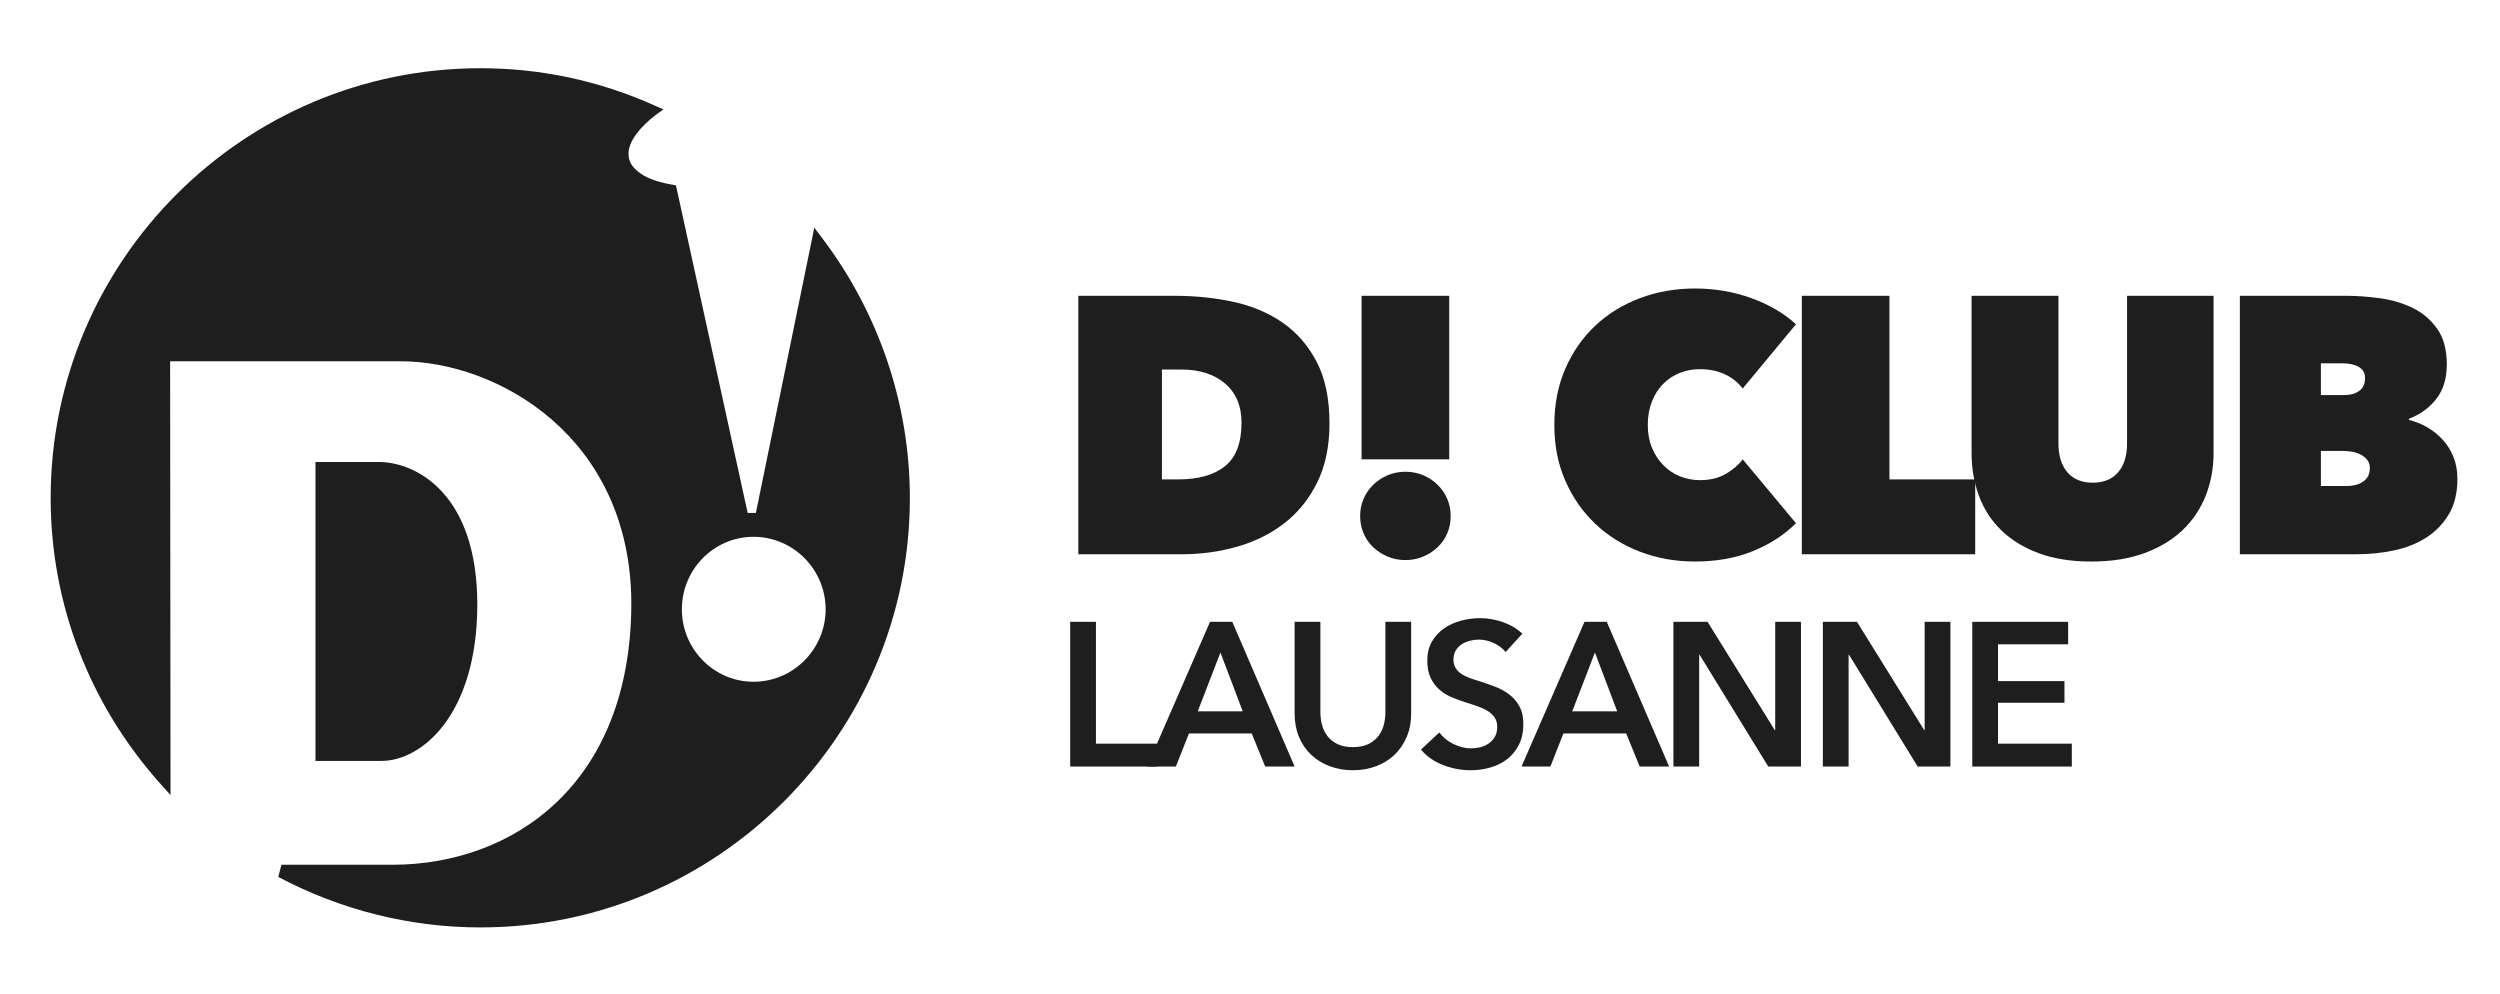 <?xml version="1.0" encoding="UTF-8" standalone="no"?>
<svg
   xmlns:dc="http://purl.org/dc/elements/1.1/"
   xmlns:cc="http://creativecommons.org/ns#"
   xmlns:rdf="http://www.w3.org/1999/02/22-rdf-syntax-ns#"
   xmlns:svg="http://www.w3.org/2000/svg"
   xmlns="http://www.w3.org/2000/svg"
   viewBox="0 0 3620 1440"
   height="1440"
   width="3620"
   xml:space="preserve"
   id="svg2"
   version="1.1"><defs
     id="defs6"><clipPath
       id="clipPath18"
       clipPathUnits="userSpaceOnUse"><path
         id="path16"
         d="M 0,1080 H 2715 V 0 H 0 Z" /></clipPath></defs><g
     transform="matrix(1.333,0,0,-1.333,0,1440)"
     id="g10"><g
       id="g12"><g
         clip-path="url(#clipPath18)"
         id="g14"><g
           transform="translate(411.273,578.422)"
           id="g20"><path
             id="path22"
             style="fill:#1e1e1e;fill-opacity:1;fill-rule:nonzero;stroke:none"
             d="M 0,0 C 20.421,0 47.205,-8.503 69.317,-32.733 91.083,-56.617 107.221,-95.324 107.221,-155.361 106.832,-275.759 45.952,-324.697 3.373,-324.697 h -54.476 -17.48 v 16.96 V -17.048 0 h 17.48 L 0,0" /></g><g
           transform="translate(740.687,418.41)"
           id="g24"><path
             id="path26"
             style="fill:#1e1e1e;fill-opacity:1;fill-rule:nonzero;stroke:none"
             d="m 0,0 c 0,43.442 34.919,78.752 77.843,78.752 43.052,0 78.318,-35.31 78.318,-78.752 0,-43.399 -35.266,-78.709 -78.318,-78.709 C 34.919,-78.709 0,-43.399 0,0 m 153.218,402.174 -9.347,12.331 -63.475,-309.813 h -8.914 l -77.887,355.83 -4.715,0.844 c -7.616,1.299 -20.381,4.242 -30.16,9.713 -9.821,6.038 -16.658,12.81 -16.658,23.475 -0.347,14.041 13.674,30.181 28.601,41.692 l 9.302,6.815 -10.599,4.649 c -59.195,26.417 -122.629,40.047 -188.139,40.047 -257.543,0 -466.882,-209.382 -466.882,-466.903 0,-114.861 42.1,-223.425 117.91,-308.97 l 12.288,-13.631 -0.432,467.707 v 3.439 h 250.705 c 103.459,0 249.799,-80.873 250.317,-263.059 -0.518,-197.464 -129.462,-283.375 -258.408,-283.83 h -121.674 l -3.464,-13.22 c 67.287,-35.697 142.577,-54.867 219.64,-54.867 257.111,0 466.45,209.362 466.45,466.431 0,101.727 -33.576,200.469 -94.459,281.32" /></g><g
           transform="translate(1262.173,678.859)"
           id="g28"><path
             id="path30"
             style="fill:#1e1e1e;fill-opacity:1;fill-rule:nonzero;stroke:none"
             d="m 0,0 v -119.353 h 17.447 c 22.205,0 39.255,4.808 51.151,14.423 11.896,9.616 17.843,25.359 17.843,47.23 0,18.178 -5.947,32.335 -17.843,42.484 C 56.702,-5.074 40.841,0 21.015,0 Z M -90.804,-200.64 V 80.097 H 13.878 c 22.205,0 43.419,-2.181 63.641,-6.542 20.223,-4.362 38.067,-11.896 53.531,-22.602 15.464,-10.706 27.818,-24.919 37.075,-42.626 9.25,-17.714 13.878,-40.049 13.878,-67.012 0,-24.585 -4.43,-45.867 -13.283,-63.84 -8.86,-17.98 -20.688,-32.713 -35.49,-44.213 -14.806,-11.498 -31.857,-20.024 -51.15,-25.575 -19.3,-5.551 -39.393,-8.327 -60.272,-8.327 z" /></g><path
           id="path32"
           style="fill:#1e1e1e;fill-opacity:1;fill-rule:nonzero;stroke:none"
           d="m 1479.067,758.957 h 95.165 V 581.315 h -95.165 z m 47.582,-287.082 c -6.877,0 -13.283,1.258 -19.231,3.767 -5.947,2.515 -11.17,5.879 -15.662,10.112 -4.498,4.225 -7.999,9.25 -10.508,15.068 -2.516,5.811 -3.767,12.155 -3.767,19.032 0,6.604 1.251,12.819 3.767,18.636 2.509,5.812 6.01,10.905 10.508,15.267 4.492,4.361 9.715,7.794 15.662,10.309 5.948,2.509 12.354,3.767 19.231,3.767 6.872,0 13.284,-1.258 19.232,-3.767 5.947,-2.515 11.165,-5.948 15.662,-10.309 4.493,-4.362 7.993,-9.455 10.508,-15.267 2.51,-5.817 3.767,-12.032 3.767,-18.636 0,-6.877 -1.257,-13.221 -3.767,-19.032 -2.515,-5.818 -6.015,-10.843 -10.508,-15.068 -4.497,-4.233 -9.715,-7.597 -15.662,-10.112 -5.948,-2.509 -12.36,-3.767 -19.232,-3.767" /><g
           transform="translate(1688.43,618.588)"
           id="g34"><path
             id="path36"
             style="fill:#1e1e1e;fill-opacity:1;fill-rule:nonzero;stroke:none"
             d="m 0,0 c 0,22.465 3.965,42.824 11.895,61.065 7.931,18.239 18.767,33.834 32.515,46.789 13.743,12.949 29.938,22.93 48.574,29.937 18.637,7.001 38.525,10.508 59.677,10.508 21.673,0 42.162,-3.507 61.461,-10.508 19.293,-7.007 35.42,-16.455 48.375,-28.351 L 204.605,39.652 c -5.291,6.871 -11.896,12.094 -19.826,15.663 -7.93,3.569 -16.79,5.353 -26.567,5.353 -7.93,0 -15.334,-1.388 -22.205,-4.164 C 129.129,53.729 123.12,49.696 117.965,44.411 112.811,39.119 108.777,32.713 105.872,25.179 102.959,17.645 101.51,9.25 101.51,0 c 0,-9.256 1.518,-17.515 4.56,-24.782 3.035,-7.274 7.137,-13.55 12.292,-18.835 5.155,-5.291 11.164,-9.318 18.042,-12.094 6.871,-2.776 14.138,-4.164 21.808,-4.164 10.836,0 20.154,2.243 27.955,6.741 7.794,4.492 13.94,9.777 18.438,15.861 l 57.892,-69.391 c -12.688,-12.688 -28.289,-22.8 -46.789,-30.334 -18.507,-7.534 -39.522,-11.301 -63.047,-11.301 -21.152,0 -41.04,3.569 -59.677,10.706 -18.636,7.137 -34.831,17.249 -48.574,30.334 -13.748,13.086 -24.584,28.68 -32.515,46.79 C 3.965,-42.366 0,-22.205 0,0" /></g><g
           transform="translate(1957.271,758.957)"
           id="g38"><path
             id="path40"
             style="fill:#1e1e1e;fill-opacity:1;fill-rule:nonzero;stroke:none"
             d="m 0,0 h 95.165 v -199.45 h 93.183 v -81.287 l -188.348,0 z" /></g><g
           transform="translate(2271.711,470.289)"
           id="g42"><path
             id="path44"
             style="fill:#1e1e1e;fill-opacity:1;fill-rule:nonzero;stroke:none"
             d="m 0,0 c -21.945,0 -41.039,3.043 -57.297,9.12 -16.257,6.078 -29.807,14.406 -40.643,24.981 -10.842,10.57 -18.904,23.061 -24.188,37.472 -5.291,14.405 -7.93,29.937 -7.93,46.591 v 170.504 h 94.372 V 128.473 c 0,-13.481 3.233,-23.989 9.715,-31.523 6.474,-7.534 15.662,-11.301 27.557,-11.301 11.896,0 21.078,3.767 27.559,11.301 6.474,7.534 9.714,18.042 9.714,31.523 v 160.195 h 93.976 V 118.164 c 0,-16.654 -2.843,-32.186 -8.525,-46.591 C 118.622,57.162 110.234,44.671 99.13,34.101 88.028,23.526 74.212,15.198 57.694,9.12 41.17,3.043 21.939,0 0,0" /></g><g
           transform="translate(2521.12,590.435)"
           id="g46"><path
             id="path48"
             style="fill:#1e1e1e;fill-opacity:1;fill-rule:nonzero;stroke:none"
             d="m 0,0 v -38.066 h 28.153 c 7.398,0 13.413,1.648 18.041,4.956 4.623,3.303 6.94,8.129 6.94,14.473 0,3.699 -0.992,6.741 -2.974,9.12 -1.983,2.38 -4.43,4.294 -7.336,5.75 -2.911,1.45 -6.016,2.441 -9.318,2.974 C 30.198,-0.267 27.094,0 24.187,0 Z M 0,95.165 V 60.668 h 25.377 c 6.605,0 12.026,1.518 16.257,4.56 4.226,3.036 6.345,7.732 6.345,14.076 0,5.285 -2.249,9.25 -6.741,11.896 -4.498,2.639 -10.446,3.965 -17.844,3.965 z M 95.562,33.704 c 6.604,-1.586 13.085,-4.163 19.429,-7.732 6.344,-3.569 12.026,-8.067 17.051,-13.482 5.018,-5.421 8.983,-11.697 11.895,-18.834 2.906,-7.138 4.362,-15.068 4.362,-23.791 0,-15.335 -3.11,-28.222 -9.318,-38.661 -6.214,-10.446 -14.411,-18.903 -24.585,-25.378 -10.18,-6.481 -21.808,-11.102 -34.894,-13.878 -13.085,-2.776 -26.504,-4.164 -40.247,-4.164 H -88.028 V 168.522 H 27.36 c 11.363,0 23.457,-0.862 36.281,-2.578 12.819,-1.722 24.647,-5.155 35.49,-10.309 10.836,-5.155 19.825,-12.689 26.963,-22.602 7.137,-9.913 10.706,-22.936 10.706,-39.058 0,-15.067 -3.767,-27.496 -11.301,-37.272 -7.534,-9.784 -17.515,-17.051 -29.937,-21.809 z" /></g><g
           transform="translate(1162.519,404.802)"
           id="g50"><path
             id="path52"
             style="fill:#1e1e1e;fill-opacity:1;fill-rule:nonzero;stroke:none"
             d="m 0,0 h 27.978 v -132.343 h 66.838 v -24.87 H 0 Z" /></g><g
           transform="translate(1349.928,307.543)"
           id="g54"><path
             id="path56"
             style="fill:#1e1e1e;fill-opacity:1;fill-rule:nonzero;stroke:none"
             d="M 0,0 -24.204,63.951 -48.852,0 Z m -35.528,97.259 h 24.203 L 56.401,-59.954 H 24.425 L 9.77,-23.982 H -58.4 l -14.211,-35.972 h -31.309 z" /></g><g
           transform="translate(1532.896,305.323)"
           id="g58"><path
             id="path60"
             style="fill:#1e1e1e;fill-opacity:1;fill-rule:nonzero;stroke:none"
             d="m 0,0 c 0,-9.475 -1.63,-18.025 -4.884,-25.648 -3.259,-7.625 -7.7,-14.099 -13.324,-19.429 -5.627,-5.329 -12.289,-9.438 -19.984,-12.324 -7.7,-2.887 -16.064,-4.33 -25.093,-4.33 -9.03,0 -17.396,1.443 -25.091,4.33 -7.699,2.886 -14.399,6.995 -20.096,12.324 -5.7,5.33 -10.141,11.804 -13.323,19.429 -3.185,7.623 -4.774,16.173 -4.774,25.648 V 99.479 H -98.59 V 1.11 c 0,-4.59 0.589,-9.142 1.776,-13.657 1.183,-4.517 3.143,-8.549 5.884,-12.101 2.738,-3.553 6.363,-6.439 10.881,-8.66 4.513,-2.22 10.103,-3.331 16.764,-3.331 6.662,0 12.248,1.111 16.765,3.331 4.515,2.221 8.14,5.107 10.881,8.66 2.738,3.552 4.698,7.584 5.884,12.101 1.184,4.515 1.777,9.067 1.777,13.657 V 99.479 H 0 Z" /></g><g
           transform="translate(1635.482,371.938)"
           id="g62"><path
             id="path64"
             style="fill:#1e1e1e;fill-opacity:1;fill-rule:nonzero;stroke:none"
             d="m 0,0 c -2.963,3.848 -7.143,7.068 -12.546,9.66 -5.405,2.588 -10.846,3.885 -16.32,3.885 -3.259,0 -6.516,-0.408 -9.771,-1.221 -3.257,-0.815 -6.217,-2.074 -8.882,-3.775 -2.665,-1.703 -4.851,-3.924 -6.55,-6.661 -1.703,-2.741 -2.554,-6.034 -2.554,-9.882 0,-3.553 0.739,-6.588 2.22,-9.103 1.478,-2.52 3.515,-4.664 6.107,-6.44 2.588,-1.777 5.735,-3.331 9.437,-4.664 3.699,-1.331 7.772,-2.664 12.213,-3.996 5.031,-1.631 10.249,-3.48 15.655,-5.552 5.402,-2.074 10.36,-4.812 14.877,-8.215 4.514,-3.408 8.216,-7.7 11.103,-12.88 2.886,-5.183 4.33,-11.623 4.33,-19.318 0,-8.438 -1.554,-15.804 -4.663,-22.094 -3.109,-6.293 -7.255,-11.512 -12.436,-15.654 -5.183,-4.147 -11.251,-7.255 -18.208,-9.327 -6.959,-2.071 -14.287,-3.109 -21.983,-3.109 -10.214,0 -20.206,1.888 -29.976,5.662 -9.771,3.775 -17.765,9.361 -23.982,16.765 l 19.984,18.653 c 3.849,-5.329 8.994,-9.548 15.433,-12.657 6.439,-3.109 12.768,-4.663 18.986,-4.663 3.254,0 6.585,0.406 9.991,1.221 3.404,0.812 6.475,2.183 9.216,4.109 2.738,1.921 4.958,4.33 6.661,7.216 1.701,2.887 2.554,6.475 2.554,10.769 0,4.143 -0.964,7.585 -2.886,10.326 -1.926,2.737 -4.518,5.107 -7.772,7.105 -3.258,1.999 -7.106,3.738 -11.547,5.219 -4.441,1.478 -9.104,3.032 -13.989,4.663 -4.74,1.478 -9.476,3.255 -14.212,5.329 -4.739,2.071 -8.993,4.809 -12.767,8.216 -3.775,3.403 -6.85,7.584 -9.216,12.546 -2.369,4.958 -3.553,11.137 -3.553,18.541 0,7.994 1.665,14.878 4.997,20.651 3.331,5.773 7.695,10.547 13.101,14.323 5.402,3.774 11.546,6.585 18.429,8.437 6.885,1.85 13.879,2.776 20.984,2.776 7.994,0 16.1,-1.409 24.316,-4.219 8.215,-2.814 15.356,-7.033 21.427,-12.657 z" /></g><g
           transform="translate(1756.721,307.543)"
           id="g66"><path
             id="path68"
             style="fill:#1e1e1e;fill-opacity:1;fill-rule:nonzero;stroke:none"
             d="M 0,0 -24.204,63.951 -48.852,0 Z m -35.528,97.259 h 24.203 L 56.401,-59.954 H 24.425 L 9.77,-23.982 H -58.4 l -14.211,-35.972 h -31.309 z" /></g><g
           transform="translate(1817.783,404.802)"
           id="g70"><path
             id="path72"
             style="fill:#1e1e1e;fill-opacity:1;fill-rule:nonzero;stroke:none"
             d="m 0,0 h 37.083 l 73.055,-117.688 h 0.443 V 0 H 138.56 V -157.213 H 103.032 L 28.422,-35.751 H 27.978 V -157.213 H 0 Z" /></g><g
           transform="translate(1980.102,404.802)"
           id="g74"><path
             id="path76"
             style="fill:#1e1e1e;fill-opacity:1;fill-rule:nonzero;stroke:none"
             d="m 0,0 h 37.083 l 73.055,-117.688 h 0.444 V 0 H 138.56 V -157.213 H 103.032 L 28.422,-35.751 H 27.978 V -157.213 H 0 Z" /></g><g
           transform="translate(2142.422,404.802)"
           id="g78"><path
             id="path80"
             style="fill:#1e1e1e;fill-opacity:1;fill-rule:nonzero;stroke:none"
             d="M 0,0 H 104.142 V -24.426 H 27.978 v -39.969 h 72.168 V -87.933 H 27.978 v -44.41 h 80.161 v -24.87 H 0 Z" /></g></g></g></g></svg>